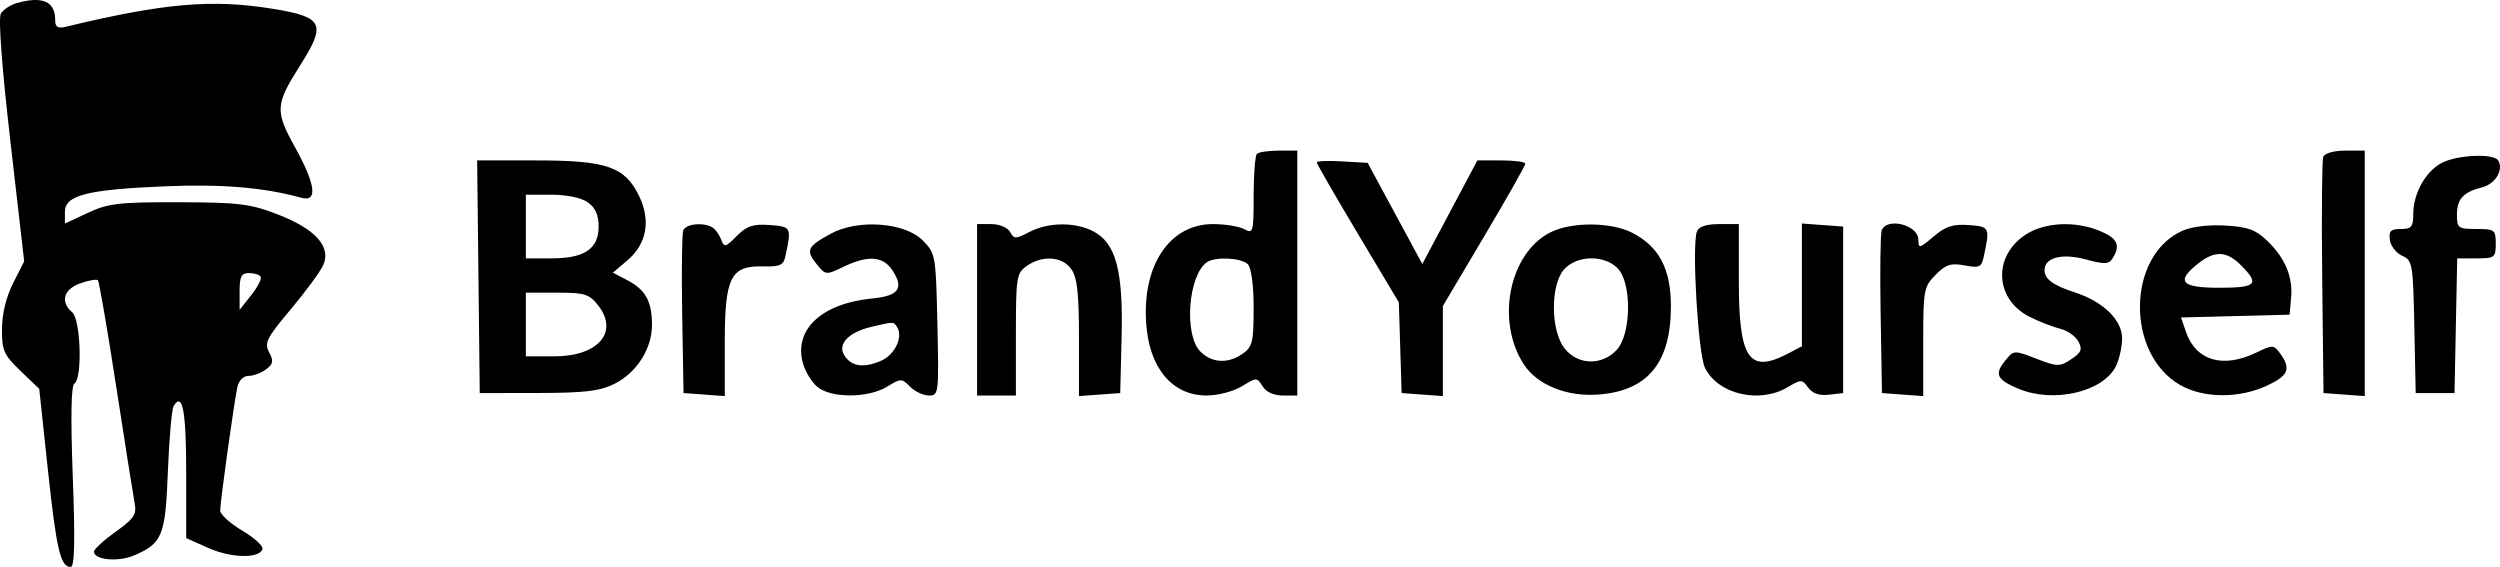 <svg width="366" height="83" viewBox="0 0 366 83" fill="none" xmlns="http://www.w3.org/2000/svg">
<path fill-rule="evenodd" clip-rule="evenodd" d="M2.466 0.448C1.526 0.714 0.473 1.408 0.126 1.991C-0.264 2.644 0.268 9.791 1.517 20.654L3.54 38.258L1.924 41.448C0.907 43.455 0.3 45.943 0.288 48.155C0.27 51.315 0.545 51.939 3.005 54.301L5.744 56.93L7.004 68.711C8.265 80.484 8.853 83 10.347 83C10.922 83 11.007 79.349 10.655 69.791C10.329 60.968 10.411 56.43 10.9 56.125C12.09 55.383 11.814 46.758 10.568 45.714C8.781 44.217 9.305 42.339 11.748 41.478C12.983 41.044 14.145 40.841 14.331 41.027C14.515 41.214 15.725 48.233 17.019 56.626C18.312 65.019 19.53 72.724 19.724 73.748C20.022 75.313 19.576 75.967 16.921 77.856C15.185 79.091 13.764 80.396 13.764 80.756C13.764 81.974 17.291 82.313 19.619 81.319C23.788 79.537 24.215 78.472 24.582 68.943C24.767 64.169 25.147 59.888 25.428 59.43C26.72 57.32 27.26 60.172 27.26 69.1V78.778L30.48 80.216C33.823 81.709 37.968 81.803 38.424 80.397C38.569 79.952 37.235 78.729 35.46 77.678C33.684 76.628 32.233 75.308 32.233 74.745C32.233 73.505 34.265 58.912 34.753 56.649C34.956 55.707 35.631 55.035 36.372 55.035C37.071 55.035 38.225 54.606 38.935 54.082C40.004 53.294 40.084 52.861 39.403 51.578C38.673 50.2 39.027 49.495 42.552 45.3C44.737 42.701 46.88 39.785 47.315 38.821C48.526 36.14 46.203 33.539 40.689 31.401C36.655 29.838 35.012 29.635 26.195 29.609C17.42 29.584 15.853 29.765 12.876 31.153L9.502 32.727V31.008C9.502 28.581 12.777 27.746 24.146 27.276C32.525 26.929 38.602 27.438 44.131 28.951C46.547 29.613 46.213 27.007 43.179 21.53C40.237 16.219 40.296 15.323 43.969 9.525C47.795 3.489 47.319 2.498 40.022 1.303C31.089 -0.16 24.079 0.442 9.68 3.908C8.446 4.205 8.081 3.979 8.081 2.918C8.081 0.207 6.22 -0.612 2.466 0.448ZM184.007 22.53C183.746 22.792 183.533 25.546 183.533 28.649C183.533 34.005 183.464 34.254 182.159 33.549C181.404 33.141 179.337 32.807 177.567 32.807C171.703 32.807 167.742 38.011 167.742 45.714C167.742 53.206 171.182 57.906 176.662 57.901C178.309 57.899 180.599 57.299 181.816 56.55C183.959 55.231 184.023 55.231 184.841 56.553C185.357 57.386 186.49 57.904 187.801 57.904H189.926V39.977V22.051H187.203C185.705 22.051 184.267 22.266 184.007 22.53ZM340.126 22.963C339.935 23.464 339.865 31.45 339.97 40.709L340.161 57.545L343.18 57.765L346.199 57.986V40.018V22.051H343.336C341.675 22.051 340.326 22.434 340.126 22.963ZM357.396 23.89C355.052 25.175 353.302 28.357 353.302 31.337C353.302 33.208 353.038 33.524 351.477 33.524C349.991 33.524 349.694 33.824 349.879 35.137C350.004 36.025 350.816 37.066 351.685 37.45C353.19 38.117 353.274 38.606 353.461 47.848L353.657 57.545H356.499H359.34L359.538 47.686L359.735 37.826H362.557C365.218 37.826 365.378 37.704 365.378 35.675C365.378 33.644 365.22 33.524 362.537 33.524C359.88 33.524 359.695 33.39 359.695 31.46C359.695 29.128 360.618 28.121 363.403 27.416C365.331 26.927 366.568 24.849 365.737 23.492C365.076 22.412 359.62 22.673 357.396 23.89ZM70.045 40.515L70.235 57.545L78.759 57.533C85.588 57.525 87.811 57.26 89.936 56.203C93.211 54.573 95.452 51.059 95.452 47.554C95.452 44.136 94.502 42.411 91.859 41.031L89.729 39.919L91.856 38.112C94.681 35.712 95.305 32.296 93.572 28.715C91.486 24.405 88.853 23.488 78.569 23.487L69.855 23.485L70.045 40.515ZM192.767 23.769C192.767 23.966 195.472 28.659 198.778 34.197L204.79 44.265L204.994 50.904L205.198 57.545L208.217 57.765L211.236 57.986V51.394V44.802L217.274 34.62C220.595 29.02 223.312 24.223 223.312 23.962C223.312 23.7 221.731 23.485 219.798 23.485H216.286L212.257 31.067L208.228 38.649L204.227 31.247L200.226 23.844L196.497 23.627C194.446 23.508 192.767 23.572 192.767 23.769ZM86.059 29.621C87.162 30.401 87.638 31.469 87.638 33.166C87.638 36.432 85.573 37.826 80.732 37.826H76.984V33.166V28.505H80.732C82.976 28.505 85.115 28.953 86.059 29.621ZM100.028 33.732C99.835 34.241 99.764 39.807 99.873 46.101L100.069 57.545L103.088 57.765L106.107 57.986V50.136C106.107 40.585 106.971 38.874 111.728 38.999C114.162 39.064 114.704 38.823 114.976 37.555C115.898 33.249 115.862 33.178 112.685 32.945C110.236 32.766 109.338 33.066 107.866 34.551C106.248 36.184 106.009 36.246 105.601 35.13C105.351 34.444 104.802 33.645 104.383 33.355C103.141 32.498 100.407 32.734 100.028 33.732ZM121.603 34.226C118.177 36.105 117.929 36.634 119.535 38.636C120.861 40.289 120.915 40.296 123.462 39.07C127.099 37.319 129.293 37.484 130.675 39.613C132.374 42.23 131.567 43.322 127.654 43.703C120.275 44.422 116.175 48.27 117.547 53.185C117.886 54.4 118.842 55.958 119.672 56.649C121.678 58.316 127.119 58.296 129.869 56.611C131.886 55.374 132.015 55.374 133.243 56.614C133.946 57.323 135.183 57.904 135.994 57.904C137.427 57.904 137.46 57.623 137.237 47.521C137.01 37.311 136.974 37.105 135.072 35.187C132.445 32.538 125.574 32.048 121.603 34.226ZM143.044 45.355V57.904H145.886H148.727V48.981C148.727 40.574 148.818 39.995 150.306 38.943C152.603 37.319 155.546 37.533 156.855 39.42C157.705 40.644 157.961 42.98 157.961 49.5V57.986L160.98 57.765L163.999 57.545L164.204 49.299C164.443 39.612 163.365 35.59 160.063 33.867C157.408 32.481 153.469 32.519 150.714 33.957C148.692 35.013 148.458 35.013 147.873 33.957C147.513 33.307 146.325 32.807 145.14 32.807H143.044V45.355ZM227.018 33.999C220.962 37.013 218.937 46.949 223.079 53.331C225.034 56.342 229.35 58.101 233.957 57.765C241.237 57.234 244.622 53.124 244.622 44.815C244.622 39.365 242.874 36.065 238.925 34.063C235.833 32.495 230.103 32.465 227.018 33.999ZM248.431 33.88C247.663 35.899 248.594 51.747 249.602 53.834C251.48 57.721 257.581 59.152 261.729 56.679C263.677 55.517 263.831 55.52 264.715 56.74C265.337 57.599 266.342 57.947 267.742 57.786L269.838 57.545V45.355V33.166L266.82 32.945L263.801 32.724V41.711V50.697L261.705 51.79C256.064 54.735 254.566 52.523 254.566 41.252V32.807H251.703C249.816 32.807 248.7 33.173 248.431 33.88ZM275.48 33.732C275.287 34.241 275.216 39.807 275.325 46.101L275.521 57.545L278.54 57.765L281.559 57.986V50.025C281.559 42.443 281.646 41.976 283.374 40.231C284.874 38.717 285.611 38.479 287.615 38.858C289.745 39.261 290.085 39.117 290.398 37.676C291.354 33.259 291.317 33.178 288.227 32.95C285.914 32.779 284.841 33.128 283.077 34.627C281.013 36.381 280.849 36.415 280.849 35.099C280.849 32.929 276.232 31.754 275.48 33.732ZM296.426 34.433C291.726 37.631 292.081 43.826 297.11 46.367C298.519 47.079 300.542 47.872 301.605 48.13C302.669 48.388 303.873 49.229 304.281 50C304.894 51.155 304.708 51.61 303.222 52.593C301.536 53.708 301.207 53.703 298.116 52.511C294.827 51.244 294.807 51.245 293.517 52.853C291.96 54.794 292.34 55.579 295.474 56.901C300.625 59.074 307.896 57.396 309.774 53.601C310.262 52.615 310.666 50.789 310.672 49.542C310.685 46.857 307.923 44.163 303.774 42.814C300.571 41.772 299.317 40.856 299.317 39.556C299.317 37.705 301.873 37.038 305.359 37.979C308.129 38.727 308.729 38.7 309.289 37.806C310.472 35.917 310.016 34.904 307.509 33.846C303.797 32.281 299.235 32.522 296.426 34.433ZM319.429 33.817C311.349 37.506 311.209 51.846 319.209 56.385C322.6 58.308 327.751 58.351 331.815 56.489C335.016 55.022 335.45 54.009 333.836 51.781C332.875 50.453 332.742 50.448 330.26 51.644C325.429 53.969 321.479 52.8 320.035 48.616L319.296 46.477L327.242 46.275L335.189 46.072L335.418 43.657C335.71 40.569 334.565 37.805 331.941 35.267C330.25 33.631 329.103 33.213 325.778 33.021C323.262 32.875 320.823 33.181 319.429 33.817ZM328.118 38.87C330.842 41.619 330.337 42.129 324.889 42.129C319.309 42.129 318.5 41.206 321.788 38.596C324.246 36.644 325.988 36.719 328.118 38.87ZM182.681 38.687C183.197 39.208 183.533 41.737 183.533 45.099C183.533 50.024 183.355 50.778 181.954 51.768C179.801 53.291 177.423 53.17 175.72 51.45C173.292 48.999 173.959 40.232 176.714 38.375C177.949 37.542 181.744 37.741 182.681 38.687ZM236.808 39.26C238.918 41.391 238.841 48.907 236.684 51.225C234.501 53.57 230.971 53.464 229.046 50.995C226.981 48.344 226.966 41.623 229.022 39.396C230.903 37.357 234.855 37.288 236.808 39.26ZM38.161 40.515C38.342 40.811 37.724 42.022 36.786 43.204L35.081 45.355L35.078 42.666C35.075 40.481 35.333 39.977 36.453 39.977C37.211 39.977 37.98 40.22 38.161 40.515ZM87.599 44.751C90.624 48.632 87.558 52.167 81.167 52.167H76.984V47.506V42.846H81.549C85.645 42.846 86.267 43.041 87.599 44.751ZM131.349 47.906C132.256 49.387 130.968 51.994 128.903 52.857C126.355 53.922 124.623 53.643 123.598 52.002C122.587 50.381 124.229 48.648 127.516 47.864C130.866 47.065 130.834 47.065 131.349 47.906Z" fill="black"/>
</svg>
